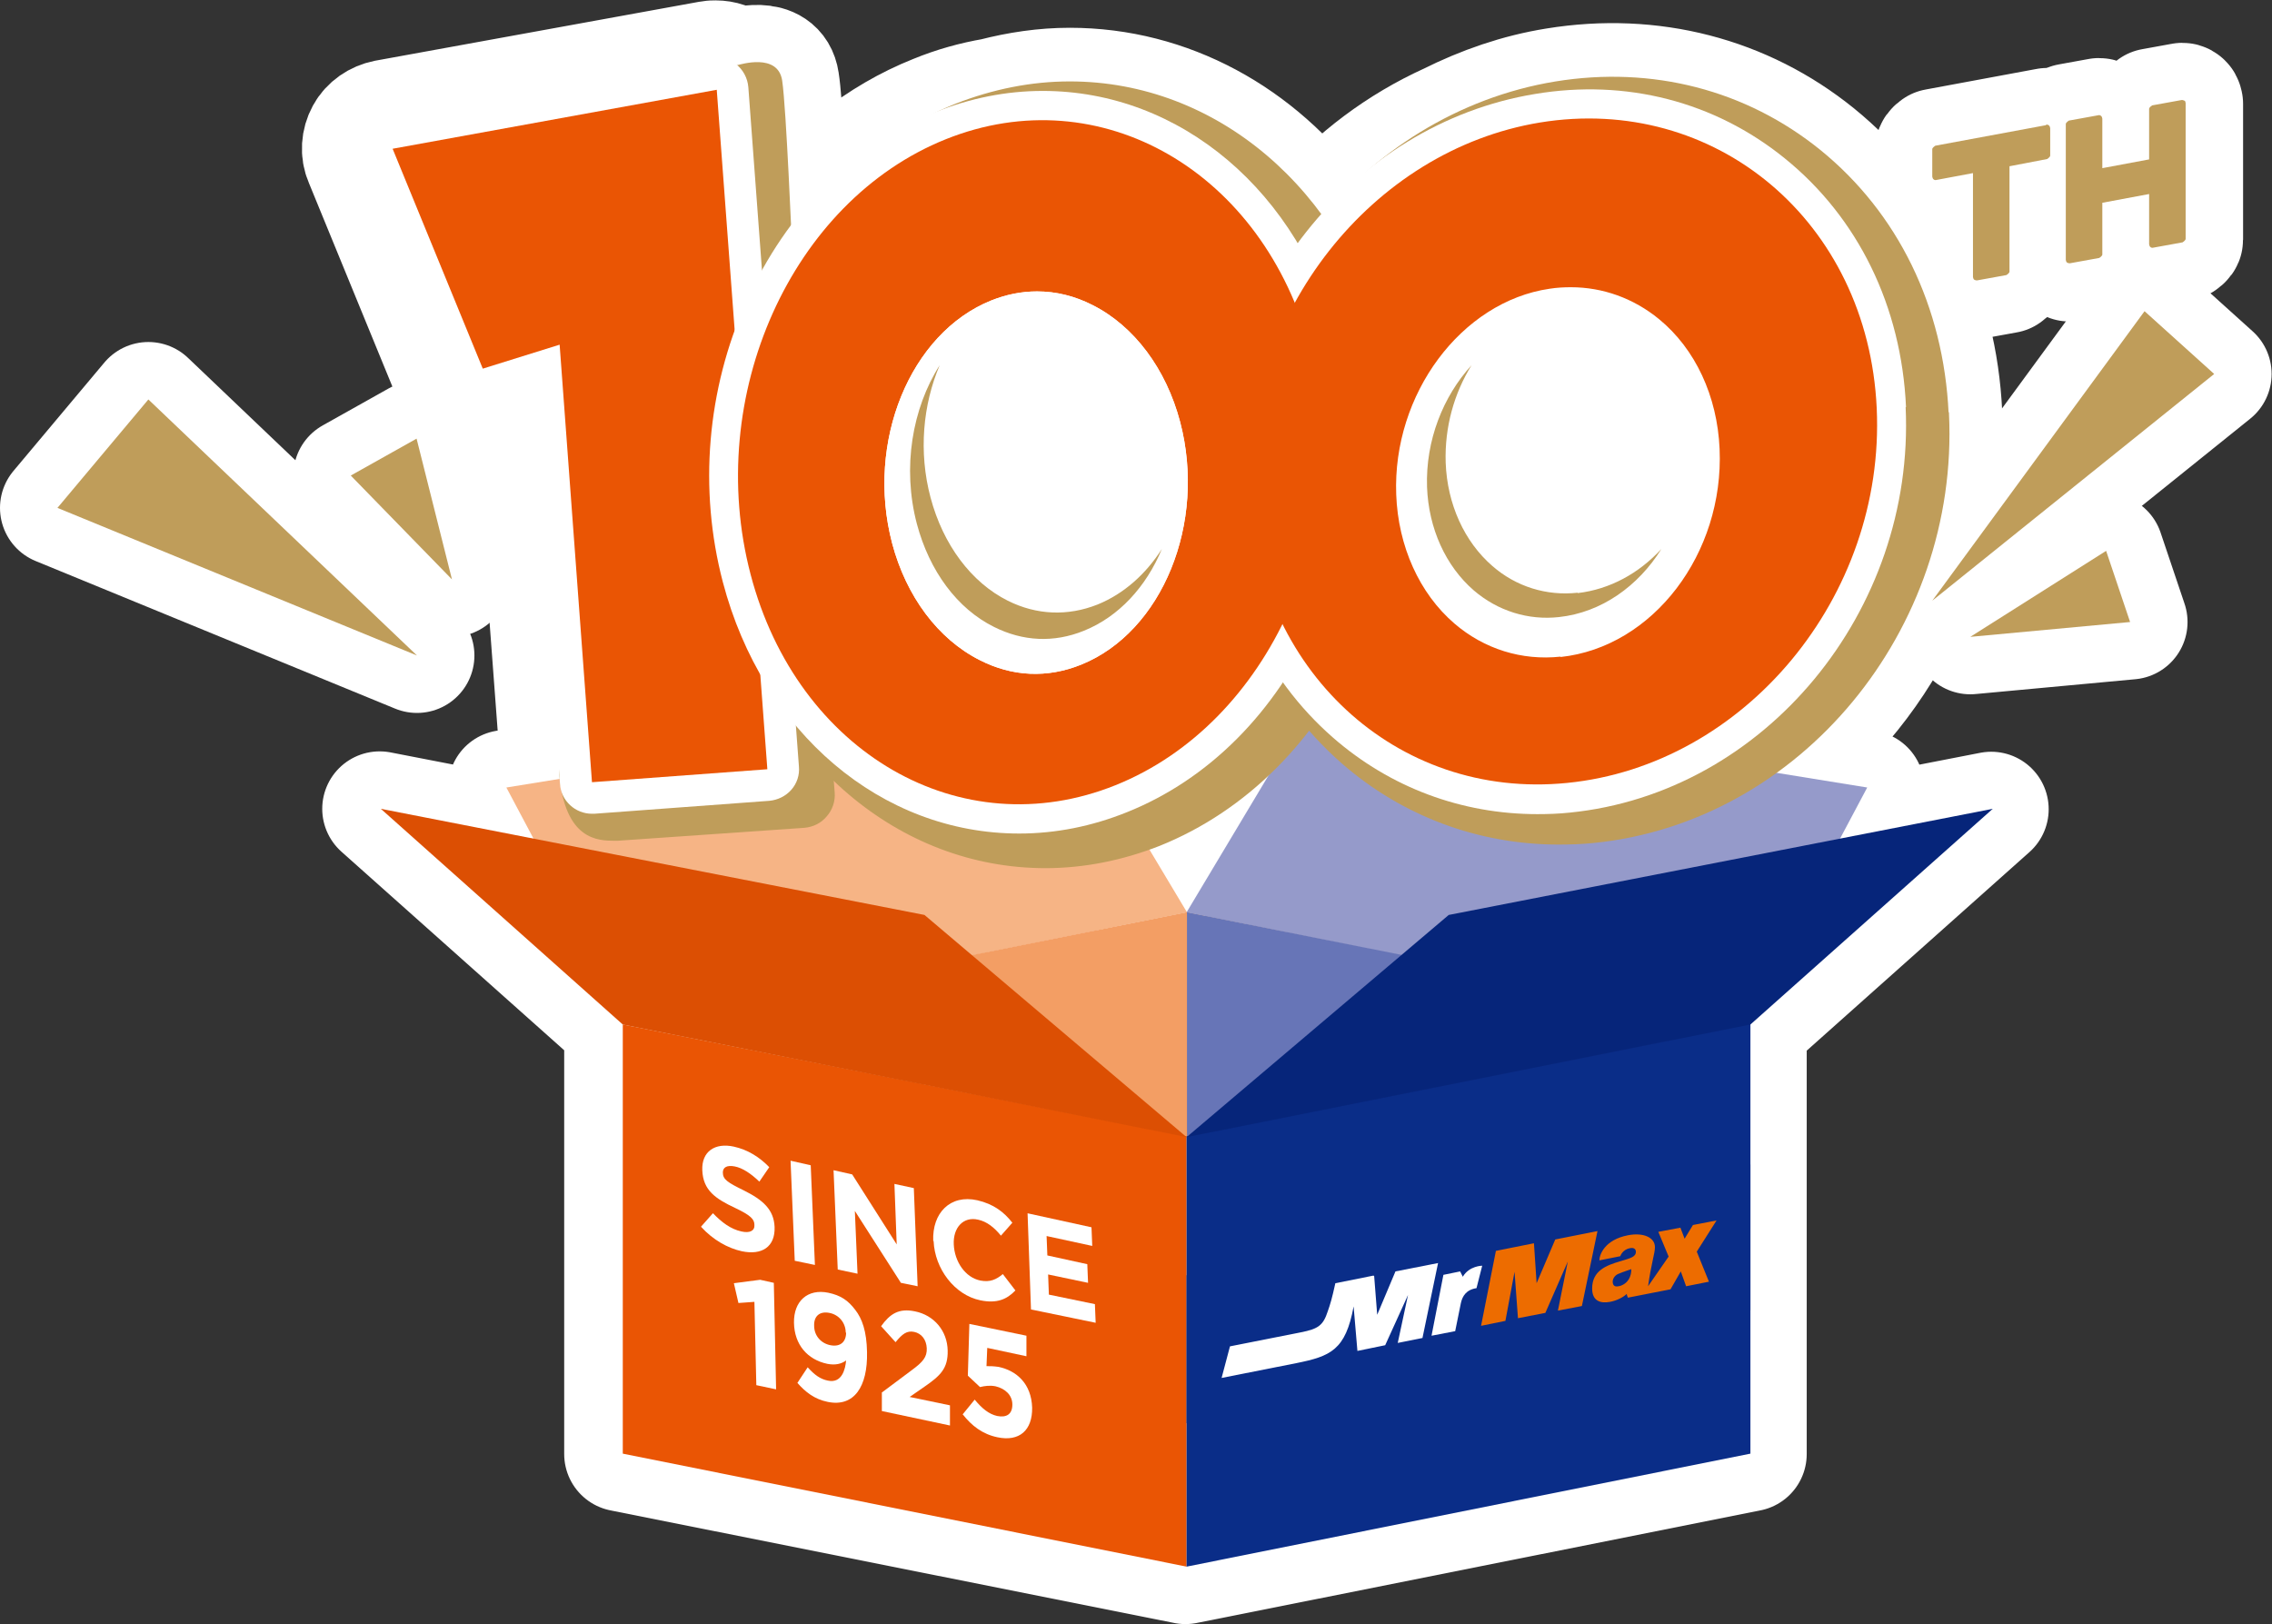 <?xml version="1.0" encoding="UTF-8"?>
<svg id="_レイヤー_2" data-name="レイヤー_2" xmlns="http://www.w3.org/2000/svg" viewBox="0 0 59.72 42.69">
  <rect x="0" y="0" width="59.72" height="42.69" fill="#333333" stroke="none"/>
  <defs>
    <style>
      .cls-1 {
        fill: #6775b7;
      }

      .cls-2 {
        fill: #f39e64;
      }

      .cls-3, .cls-4, .cls-5 {
        fill: #fff;
      }

      .cls-6 {
        fill: #f6b485;
      }

      .cls-4, .cls-7 {
        fill-rule: evenodd;
      }

      .cls-8 {
        fill: #06257a;
      }

      .cls-9 {
        stroke: #bf9d5a;
        stroke-miterlimit: 10;
        stroke-width: .18px;
      }

      .cls-9, .cls-10 {
        fill: #bf9d5a;
      }

      .cls-11 {
        fill: #dc4f03;
      }

      .cls-5 {
        stroke: #fff;
        stroke-linecap: round;
        stroke-linejoin: round;
        stroke-width: 3.02px;
      }

      .cls-12 {
        fill: #0a2d88;
      }

      .cls-13 {
        fill: #959aca;
      }

      .cls-7 {
        fill: #ed6c00;
      }

      .cls-14 {
        fill: #ea5504;
      }
    </style>
  </defs>
  <g id="design">
    <g>
      <g>
        <path class="cls-5" d="M48.36,22.05l.71-1.34-2.54-.41c2.9-2.05,4.77-5.59,4.59-9.42-.13-2.79-1.32-5.22-3.34-6.86-1.93-1.56-4.37-2.19-6.89-1.78-1,.16-1.94.49-2.82.93-1.3.59-2.46,1.46-3.4,2.54-1.58-2.16-3.95-3.47-6.55-3.47h0c-.68,0-1.35.1-2.01.27-.52.09-1.03.23-1.54.44-1.48.59-2.77,1.62-3.78,2.97-.05-1.15-.15-3.24-.24-3.79-.11-.75-1.11-.42-1.17-.41h-.02s-.02-.02-.03-.02c-.15-.12-.33-.18-.52-.18-.05,0-.1,0-.15.01l-8.52,1.55c-.25.05-.47.2-.59.42-.12.22-.14.49-.04.72l2.37,5.78c.13.32.45.52.78.52.08,0,.17-.01.25-.04l1.01-.31.77,10.3-1.4.23.71,1.34-4.02-.78,6.36,5.67h0v11.29l14.82,2.96,14.82-2.96v-11.28l6.36-5.67-4.01.78ZM30.45,22.15c1.14-.46,2.17-1.16,3.06-2.05l-2.32,3.88-1.03-1.72c.09-.03.19-.06.28-.1ZM31.19,23.98h.06s-.06,0-.06,0h0Z"/>
        <polygon class="cls-5" points="10.95 11.53 9.22 12.5 11.88 15.23 10.95 11.53"/>
        <polygon class="cls-5" points="3.9 10.5 1.51 13.35 10.96 17.23 3.9 10.5"/>
        <polygon class="cls-5" points="51.79 16.74 55.99 16.35 55.36 14.48 51.79 16.74"/>
        <polygon class="cls-5" points="50.79 15.79 58.2 9.83 56.37 8.18 50.79 15.79"/>
        <path class="cls-5" d="M50.91,4.75l.96-.18v2.73s.01.06.03.07c.02.01.04.02.06.02,0,0,.01,0,.02,0l.77-.14s.08-.05.08-.09v-2.77l.99-.19s.08-.05.08-.09v-.72s-.01-.06-.03-.07c-.02-.02-.05-.03-.08-.02l-2.91.54s-.08.05-.08.09v.72s.01.06.03.07c.02.02.05.03.08.02Z"/>
        <path class="cls-5" d="M54.39,6.94s.01,0,.02,0l.77-.14s.08-.05.08-.09v-1.36l1.23-.23v1.32s.01.06.03.07c.02.02.05.03.08.02l.77-.14s.08-.05.08-.09v-3.57s-.01-.06-.03-.07c-.02-.02-.05-.03-.08-.02l-.77.14s-.08.05-.08.09v1.33l-1.23.23v-1.3s-.01-.06-.03-.07c-.02-.02-.05-.03-.08-.02l-.77.14s-.08.05-.08.09v3.57s.01.06.03.07c.02.01.04.02.06.02Z"/>
      </g>
      <g>
        <polygon class="cls-6" points="27.83 18.35 13.31 20.7 16.61 26.91 31.2 23.98 27.83 18.35"/>
        <polygon class="cls-2" points="45.99 26.93 31.2 29.89 16.4 26.93 31.19 23.98 45.99 26.93"/>
        <polygon class="cls-13" points="34.56 18.35 49.08 20.7 45.78 26.91 31.19 23.98 34.56 18.35"/>
        <polyline class="cls-1" points="31.2 29.88 46.01 26.92 31.2 23.98"/>
        <g>
          <polygon class="cls-14" points="31.19 41.18 16.37 38.21 16.37 26.93 31.19 29.87 31.19 41.18"/>
          <polygon class="cls-12" points="31.19 41.18 46.01 38.21 46.01 26.91 31.19 29.87 31.19 41.18"/>
        </g>
        <polygon class="cls-11" points="31.19 29.89 24.3 24.05 10.01 21.26 16.37 26.93 31.19 29.89"/>
        <polygon class="cls-8" points="31.19 29.89 38.08 24.05 52.38 21.26 46.01 26.93 31.19 29.89"/>
        <g>
          <g>
            <path class="cls-3" d="M18.43,32.24l.31-.35c.23.24.47.42.75.48.22.05.35-.02.34-.17h0c0-.15-.09-.25-.51-.45-.51-.24-.84-.46-.86-.99h0c-.02-.49.33-.73.83-.62.36.08.67.27.93.54l-.26.38c-.22-.21-.44-.36-.65-.4s-.31.03-.31.16h0c0,.18.12.26.55.47.5.25.79.5.81.96h0c.02.53-.34.75-.86.64-.37-.08-.76-.3-1.07-.64Z"/>
            <path class="cls-3" d="M20.78,30.51l.53.12.11,2.62-.53-.11-.11-2.63Z"/>
            <path class="cls-3" d="M21.91,30.76l.49.11,1.17,1.84-.06-1.59.51.11.1,2.58-.44-.09-1.21-1.89.07,1.65-.52-.11-.11-2.61Z"/>
            <path class="cls-3" d="M24.53,32.62h0c-.03-.74.45-1.23,1.16-1.07.43.1.7.31.92.59l-.3.34c-.18-.22-.37-.37-.6-.42-.39-.09-.66.21-.64.65h0c.02.45.3.87.7.95.26.05.42-.03.59-.17l.33.43c-.22.23-.48.35-.92.26-.68-.14-1.2-.83-1.23-1.56Z"/>
            <path class="cls-3" d="M27,31.89l1.69.37.02.49-1.2-.26.02.51,1.05.23.02.49-1.05-.22.02.53,1.21.25.02.49-1.7-.35-.09-2.53Z"/>
          </g>
          <g>
            <path class="cls-3" d="M19.83,34.22l-.42.03-.12-.52.69-.09.36.08.06,2.8-.52-.11-.05-2.18Z"/>
            <path class="cls-3" d="M22.24,35.76c-.12.09-.28.13-.49.09-.53-.11-.87-.51-.88-1.08h0c-.01-.57.36-.9.9-.79.33.07.52.2.71.45.18.23.3.56.31,1.11h0c.02.91-.34,1.45-1.03,1.31-.35-.07-.59-.26-.8-.5l.27-.41c.18.2.33.31.53.35.37.08.46-.3.48-.53ZM22.23,35.03h0c0-.25-.17-.47-.43-.52s-.41.09-.4.34h0c0,.25.17.46.43.51s.41-.09.41-.33Z"/>
            <path class="cls-3" d="M23.17,36.61l.79-.59c.3-.22.41-.35.4-.58s-.14-.39-.33-.43-.31.05-.49.27l-.38-.42c.23-.32.46-.48.89-.39.5.1.85.51.86,1.03h0c.01.47-.19.66-.61.95l-.39.27,1.06.22v.53s-1.79-.38-1.79-.38v-.49Z"/>
            <path class="cls-3" d="M25.31,37.17l.31-.38c.19.23.37.38.59.43.25.05.4-.05.4-.3h0c0-.25-.19-.42-.44-.48-.15-.03-.29-.01-.41.02l-.32-.3.04-1.36,1.5.31v.54s-1.03-.22-1.03-.22l-.02.48c.1,0,.18,0,.32.02.47.1.86.44.88,1.07h0c.01.6-.34.9-.91.78-.39-.08-.68-.3-.92-.61Z"/>
          </g>
        </g>
        <g>
          <polygon class="cls-12" points="31.19 33.52 46.01 30.61 46.01 34.44 31.19 37.41 31.19 33.52"/>
          <g>
            <path class="cls-7" d="M43.5,32.78c0-.25-.3-.39-.71-.31-.62.12-.75.52-.75.66l.55-.11s.05-.17.25-.21c.13-.03.16.05.16.09,0,.14-.14.17-.4.25-.38.11-.75.25-.75.72,0,.32.21.4.47.35.17-.03.35-.12.44-.21,0,.04.02.06.03.1l1.12-.22.27-.47.14.39.6-.12-.32-.79.52-.82-.62.12-.22.36-.11-.29-.58.11.27.65-.54.78c.08-.58.18-.87.18-1.02ZM42.39,33.69c0-.09.07-.18.16-.21.09-.04.33-.12.33-.12,0,.37-.29.45-.34.45-.08.02-.15-.01-.15-.12ZM38.93,34.85l.64-.13.24-1.29.09,1.22.72-.14.59-1.35-.26,1.29.63-.12.41-1.97-1.11.22-.49,1.15-.07-1.05-1,.2-.39,1.97Z"/>
            <g>
              <path class="cls-4" d="M37.63,35.11l.62-.12.15-.74c.04-.18.14-.35.41-.39l.15-.59s-.34,0-.51.29l-.07-.14-.44.09-.31,1.59Z"/>
              <path class="cls-4" d="M36.1,33.53l-1,.2c-.09.41-.13.54-.2.74-.12.37-.25.46-.7.55l-1.87.37-.22.83,1.97-.39c.89-.18,1.29-.34,1.5-1.49,0,0,.1,1.17.1,1.17l.73-.15.6-1.32-.27,1.26.65-.13.41-1.97-1.12.22-.48,1.14-.08-1.02Z"/>
            </g>
          </g>
        </g>
        <polygon class="cls-10" points="11.88 15.23 9.22 12.5 10.95 11.53 11.88 15.23"/>
        <polygon class="cls-10" points="3.9 10.5 10.96 17.23 1.51 13.35 3.9 10.5"/>
        <polygon class="cls-10" points="55.99 16.35 51.79 16.74 55.36 14.48 55.99 16.35 55.99 16.35"/>
        <polygon class="cls-10" points="58.2 9.83 50.79 15.79 56.37 8.18 58.2 9.83 58.2 9.83"/>
        <g>
          <path class="cls-10" d="M53.78,3.29l-2.91.54s-.08.05-.08.09v.72s.01.06.03.07c.02.02.05.03.08.02l.96-.18v2.73s.01.06.03.07c.02.01.04.02.06.02,0,0,.01,0,.02,0l.77-.14s.08-.05.08-.09v-2.77l.99-.19s.08-.05.08-.09v-.72s-.01-.06-.03-.07c-.02-.02-.05-.03-.08-.02Z"/>
          <path class="cls-10" d="M57.42,2.65s-.05-.03-.08-.02l-.77.14s-.08.05-.08.09v1.33l-1.23.23v-1.3s-.01-.06-.03-.07c-.02-.02-.05-.03-.08-.02l-.77.14s-.08.05-.08.09v3.57s.01.06.03.07c.02.01.04.02.06.02,0,0,.01,0,.02,0l.77-.14s.08-.05.08-.09v-1.36l1.23-.23v1.32s.01.06.03.07c.02.02.05.03.08.02l.77-.14s.08-.05.08-.09v-3.57s-.01-.06-.03-.07Z"/>
        </g>
        <g>
          <path class="cls-10" d="M20.83,6.66c-.02-.25-.16-3.8-.27-4.54s-1.11-.42-1.17-.41l-8.8,1.6c-.26.05-.48.21-.61.44-.13.23-.14.51-.04.75l2.45,4.98c.14.33.46.54.81.54.09,0,.17-.01.26-.04l1.04-.32.2,10.71c.16,1.71,1.01,1.73,1.46,1.73.02,0,.04,0,.07,0l4.91-.34c.23-.02.44-.12.59-.3.15-.17.23-.4.21-.63l-1.1-14.17Z"/>
          <path class="cls-9" d="M51.13,10.87c-.13-2.79-1.32-5.22-3.34-6.86-1.93-1.56-4.37-2.19-6.89-1.78-5.06.83-8.88,5.66-8.69,10.99.1,2.7,1.2,5.1,3.12,6.78,1.57,1.37,3.55,2.11,5.64,2.11.3,0,.6-.01.9-.04,5.38-.53,9.54-5.55,9.27-11.19Z"/>
          <path class="cls-9" d="M36.31,9.18c-1.09-4.15-4.38-6.95-8.19-6.95h0c-1,0-2,.2-2.97.58-2.26.91-4.11,2.76-5.21,5.22-1.09,2.44-1.32,5.19-.65,7.75,1.09,4.15,4.38,6.95,8.19,6.95,1,0,2-.2,2.97-.58,2.26-.91,4.11-2.76,5.21-5.22,1.09-2.44,1.32-5.19.65-7.75Z"/>
          <path class="cls-3" d="M19.67,2.29c-.02-.24-.14-.46-.32-.6-.15-.12-.33-.18-.52-.18-.05,0-.1,0-.15.01l-8.52,1.55c-.25.05-.47.2-.59.42-.12.22-.14.49-.04.72l2.37,5.78c.13.32.45.52.78.52.08,0,.17-.01.25-.04l1.01-.31.78,10.45c.03.44.4.78.84.78.02,0,.04,0,.06,0l4.6-.34c.22-.02.43-.12.58-.29.15-.17.22-.39.2-.61l-1.33-17.86Z"/>
          <path class="cls-14" d="M15.56,20.56l-.85-11.5-2.02.63-2.37-5.78,8.52-1.55,1.33,17.86-4.6.34Z"/>
        </g>
        <path class="cls-3" d="M35.2,9c-1.04-3.96-4.17-6.61-7.79-6.61h0c-.96,0-1.91.19-2.83.56-2.15.86-3.91,2.63-4.96,4.97-1.04,2.32-1.26,4.94-.62,7.38,1.04,3.96,4.17,6.61,7.79,6.61.96,0,1.91-.19,2.83-.56,2.15-.86,3.91-2.63,4.96-4.97,1.04-2.32,1.26-4.94.62-7.38Z"/>
        <path class="cls-3" d="M50.1,10.7c-.12-2.65-1.26-4.98-3.19-6.54-1.84-1.49-4.17-2.09-6.56-1.69-4.82.79-8.46,5.39-8.28,10.47.09,2.57,1.15,4.86,2.97,6.45,1.5,1.31,3.38,2.01,5.37,2.01.28,0,.57-.01.85-.04,5.12-.51,9.08-5.29,8.83-10.66Z"/>
        <path class="cls-14" d="M49.33,10.73c-.23-4.93-4.26-8.26-8.85-7.51-4.44.73-7.8,5.04-7.64,9.68.17,4.67,3.84,8.13,8.35,7.68,4.66-.46,8.37-4.89,8.14-9.85ZM41.02,17.26c-1.02.11-2.01-.2-2.79-.87-.92-.79-1.48-2.03-1.53-3.39-.1-2.64,1.71-5.07,4.03-5.41.19-.03.38-.04.56-.04.84,0,1.65.29,2.32.84.95.78,1.53,2.02,1.59,3.41h0c.12,2.75-1.75,5.21-4.18,5.47Z"/>
        <path class="cls-14" d="M34.45,9.2c-1.23-4.69-5.53-7.17-9.59-5.54-4.06,1.63-6.36,6.75-5.13,11.44,1.23,4.69,5.53,7.17,9.59,5.54,4.06-1.63,6.36-6.75,5.13-11.44ZM28.42,17.47c-.89.36-1.81.32-2.67-.12-1.09-.55-1.93-1.67-2.3-3.07-.7-2.66.47-5.52,2.6-6.38.4-.16.8-.24,1.21-.24.5,0,.99.12,1.46.36,1.09.55,1.93,1.67,2.3,3.07.7,2.66-.47,5.52-2.6,6.38Z"/>
        <path class="cls-3" d="M28.42,17.47c-.89.36-1.81.32-2.67-.12-1.09-.55-1.93-1.67-2.3-3.07-.7-2.66.47-5.52,2.6-6.38.4-.16.8-.24,1.21-.24.5,0,.99.12,1.46.36,1.09.55,1.93,1.67,2.3,3.07.7,2.66-.47,5.52-2.6,6.38Z"/>
        <path class="cls-10" d="M28.85,15.89c-.78.31-1.6.28-2.36-.1-.96-.48-1.7-1.47-2.03-2.71-.32-1.2-.2-2.45.24-3.48-.72,1.13-.99,2.69-.6,4.17.33,1.24,1.06,2.23,2.03,2.71.76.38,1.57.42,2.36.1.92-.37,1.64-1.16,2.05-2.15-.42.66-1,1.18-1.69,1.46Z"/>
        <path class="cls-10" d="M41.47,15.58c-.82.09-1.62-.16-2.24-.7-.74-.64-1.19-1.63-1.23-2.72-.03-.93.22-1.82.68-2.56-.75.82-1.21,1.98-1.17,3.2.04,1.09.49,2.08,1.23,2.72.63.54,1.43.79,2.24.7,1.11-.12,2.08-.81,2.69-1.79-.59.64-1.35,1.06-2.2,1.16Z"/>
      </g>
    </g>
  </g>
</svg>